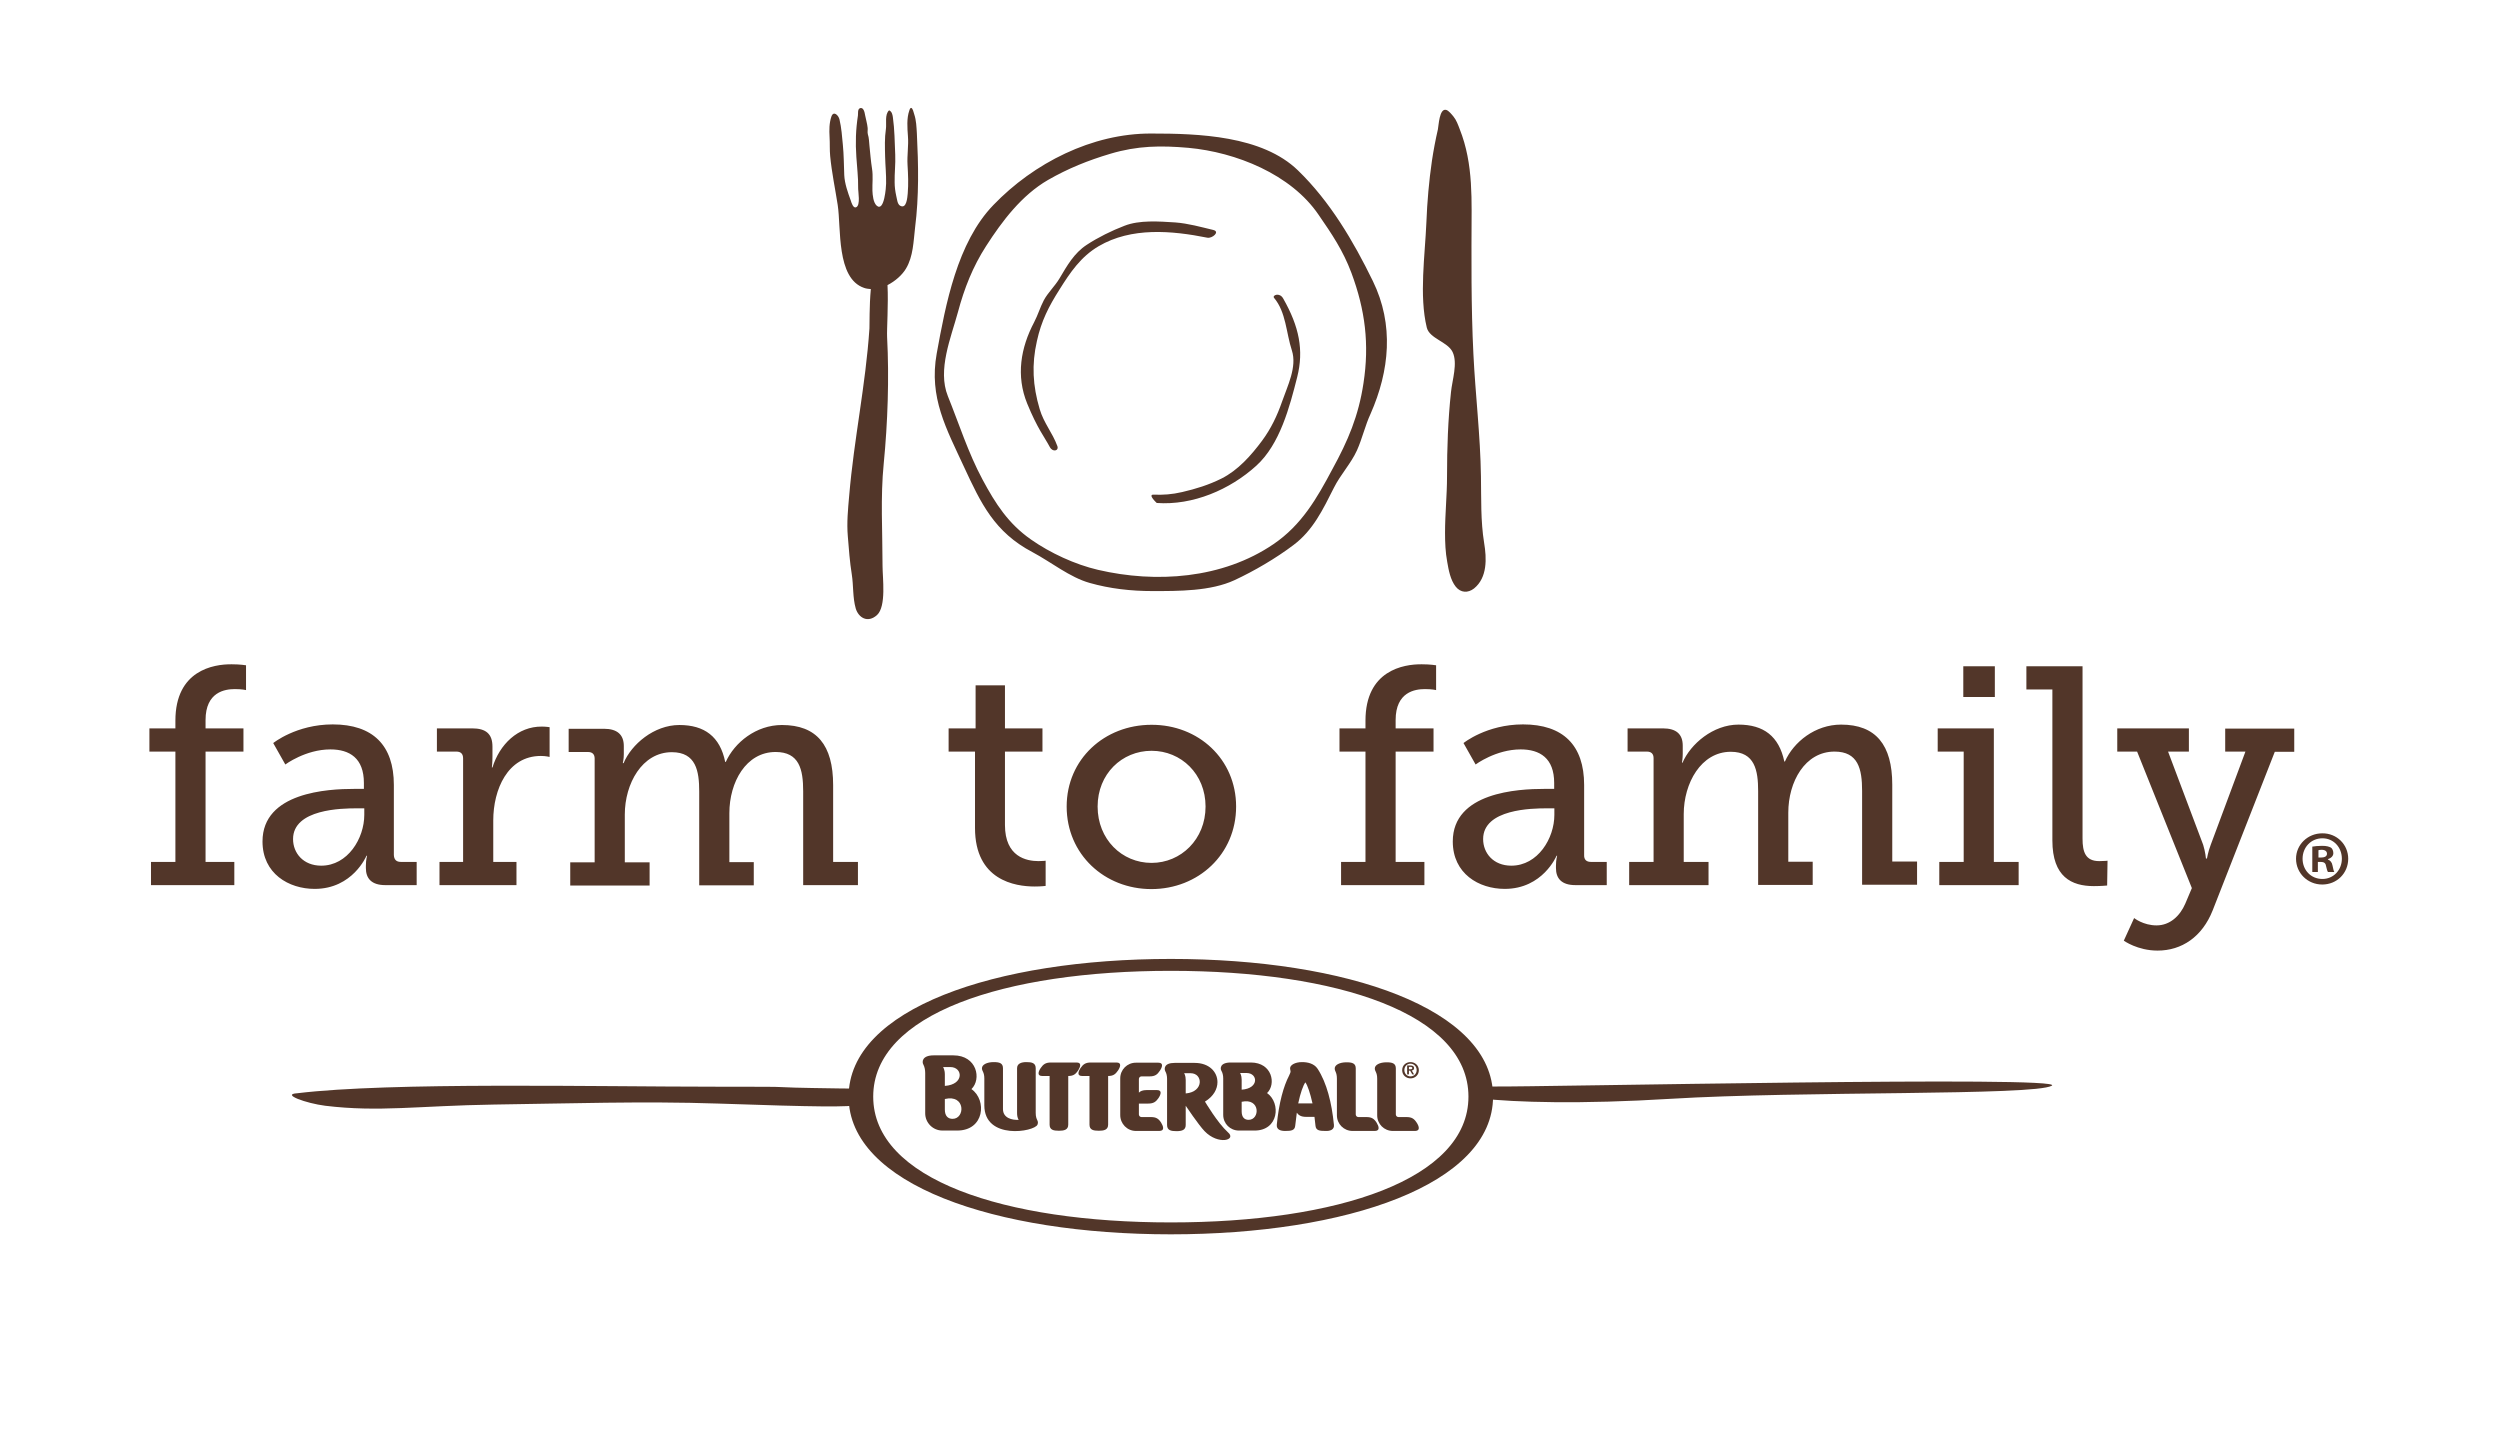 <?xml version="1.0" encoding="UTF-8"?> <!-- Generator: Adobe Illustrator 25.2.0, SVG Export Plug-In . SVG Version: 6.00 Build 0) --> <svg xmlns="http://www.w3.org/2000/svg" xmlns:xlink="http://www.w3.org/1999/xlink" version="1.1" x="0px" y="0px" viewBox="0 0 126 72" style="enable-background:new 0 0 126 72;" xml:space="preserve"> <style type="text/css"> .st0{display:none;} .st1{display:inline;fill:#F0E2C8;} .st2{fill:#523629;} </style> <g id="Layer_1"> </g> <g id="background" class="st0"> <rect id="XMLID_76_" x="0" class="st1" width="126" height="72"></rect> </g> <g id="GRAPHICS"> <g> <g> <g> <g id="XMLID_2_"> <defs> <path id="XMLID_3_" d="M41.99,43.44h1.25v1.17h-2.76v-4.73c0-1.11-0.2-1.98-1.39-1.98c-1.49,0-2.33,1.52-2.33,3.08v2.47h1.23 v1.17h-2.75v-4.73c0-1.03-0.16-1.98-1.38-1.98c-1.5,0-2.37,1.59-2.37,3.14v2.41h1.25v1.17h-4v-1.17h1.23v-5.23 c0-0.22-0.12-0.33-0.34-0.33h-0.97v-1.17h1.78c0.67,0,1,0.3,1,0.87v0.41c0,0.25-0.05,0.45-0.05,0.45h0.04 c0.39-0.94,1.53-1.92,2.81-1.92c1.26,0,2.05,0.58,2.31,1.86h0.03c0.44-0.98,1.53-1.86,2.83-1.86c1.75,0,2.58,1.01,2.58,3.03 V43.44z M24.82,38.68h-0.03c0,0,0.03-0.24,0.03-0.55v-0.5c0-0.64-0.33-0.92-1.02-0.92h-1.78v1.17h0.98 c0.22,0,0.34,0.11,0.34,0.34v5.22h-1.19v1.17h3.88v-1.17h-1.17v-2.09c0-1.55,0.72-3.25,2.4-3.25c0.25,0,0.44,0.05,0.44,0.05 v-1.5c0,0-0.19-0.03-0.39-0.03C26.1,36.61,25.18,37.52,24.82,38.68z M50.65,41.58v-3.7h1.89v-1.17h-1.89v-2.17h-1.48v2.17 h-1.36v1.17h1.33v3.85c0,2.64,2.02,2.95,3.01,2.95c0.33,0,0.55-0.03,0.55-0.03v-1.27c0,0-0.14,0.02-0.36,0.02 C51.74,43.4,50.65,43.19,50.65,41.58z M112.15,36.71v1.17h1.02l-1.75,4.7c-0.13,0.34-0.19,0.69-0.19,0.69h-0.05 c0,0-0.03-0.34-0.14-0.69l-1.77-4.7h1.05v-1.17h-3.61v1.17h1l2.76,6.88l-0.33,0.78c-0.27,0.63-0.78,1.1-1.45,1.1 c-0.67,0-1.13-0.37-1.13-0.37l-0.52,1.14c0,0,0.69,0.5,1.7,0.5c1.22,0,2.25-0.69,2.78-2.03l3.13-7.99h0.98v-1.17H112.15z M8.84,36.32v0.39H7.53v1.17h1.31v5.56H7.61v1.17h4.2v-1.17h-1.45v-5.56h1.91v-1.17h-1.91v-0.42c0-1.42,0.98-1.56,1.48-1.56 c0.36,0,0.56,0.05,0.56,0.05v-1.25c0,0-0.3-0.05-0.72-0.05C10.75,33.47,8.84,33.79,8.84,36.32z M100.54,33.58h-1.59v1.55h1.59 V33.58z M20.2,43.44H21v1.17h-1.58c-0.7,0-0.98-0.34-0.98-0.86v-0.11c0-0.31,0.06-0.51,0.06-0.51h-0.03 c0,0-0.69,1.67-2.61,1.67c-1.31,0-2.63-0.77-2.63-2.39c0-2.48,3.3-2.65,4.61-2.65h0.5v-0.3c0-1.25-0.72-1.69-1.69-1.69 c-1.25,0-2.27,0.76-2.27,0.76l-0.61-1.08c0,0,1.16-0.94,3-0.94c2.02,0,3.08,1.05,3.08,3.05v3.53 C19.86,43.33,19.98,43.44,20.2,43.44z M18.36,40.74h-0.39c-0.72,0-3.2,0.03-3.2,1.55c0,0.7,0.51,1.34,1.42,1.34 c1.34,0,2.17-1.38,2.17-2.56V40.74z M80.18,43.44h0.8v1.17H79.4c-0.7,0-0.98-0.34-0.98-0.86v-0.11c0-0.31,0.06-0.51,0.06-0.51 h-0.03c0,0-0.69,1.67-2.61,1.67c-1.31,0-2.62-0.77-2.62-2.39c0-2.48,3.29-2.65,4.61-2.65h0.5v-0.3c0-1.25-0.72-1.69-1.69-1.69 c-1.25,0-2.27,0.76-2.27,0.76l-0.61-1.08c0,0,1.16-0.94,3-0.94c2.02,0,3.08,1.05,3.08,3.05v3.53 C79.83,43.33,79.96,43.44,80.18,43.44z M78.34,40.74h-0.39c-0.72,0-3.2,0.03-3.2,1.55c0,0.7,0.51,1.34,1.42,1.34 c1.34,0,2.17-1.38,2.17-2.56V40.74z M62.3,40.65c0,2.41-1.91,4.16-4.27,4.16c-2.36,0-4.27-1.75-4.27-4.16 c0-2.39,1.91-4.12,4.27-4.12C60.4,36.52,62.3,38.26,62.3,40.65z M60.76,40.65c0-1.64-1.23-2.81-2.72-2.81 c-1.5,0-2.72,1.17-2.72,2.81c0,1.65,1.22,2.84,2.72,2.84C59.52,43.49,60.76,42.3,60.76,40.65z M104.96,42.27v-8.69h-2.83v1.17 h1.31v7.61c0,1.84,0.97,2.3,2.09,2.3c0.36,0,0.67-0.03,0.67-0.03l0.02-1.25c0,0-0.17,0.02-0.42,0.02 C105.11,43.4,104.96,42.94,104.96,42.27z M68.82,36.32v0.39h-1.31v1.17h1.31v5.56h-1.23v1.17h4.2v-1.17h-1.45v-5.56h1.91 v-1.17h-1.91v-0.42c0-1.42,0.98-1.56,1.48-1.56c0.36,0,0.56,0.05,0.56,0.05v-1.25c0,0-0.3-0.05-0.72-0.05 C70.73,33.47,68.82,33.79,68.82,36.32z M100.49,36.71h-2.83v1.17h1.31v5.56h-1.23v1.17h4v-1.17h-1.25V36.71z M95.37,39.55 c0-2.01-0.83-3.03-2.58-3.03c-1.3,0-2.39,0.87-2.83,1.86h-0.03c-0.27-1.28-1.05-1.86-2.31-1.86c-1.28,0-2.42,0.98-2.82,1.92 h-0.03c0,0,0.04-0.2,0.04-0.45v-0.41c0-0.58-0.33-0.87-1-0.87h-1.78v1.17h0.97c0.22,0,0.34,0.11,0.34,0.33v5.23h-1.23v1.17h4 v-1.17h-1.25v-2.41c0-1.55,0.87-3.14,2.37-3.14c1.22,0,1.38,0.95,1.38,1.98v4.73h2.75v-1.17h-1.23v-2.47 c0-1.56,0.84-3.08,2.33-3.08c1.19,0,1.39,0.87,1.39,1.98v4.73h2.77v-1.17h-1.25V39.55z M72.93,24.02c0,0.94-0.1,1.88-0.1,2.83 c0,0.49,0.02,0.99,0.11,1.47c0.07,0.41,0.16,0.91,0.43,1.25c0.25,0.31,0.61,0.33,0.92,0.09c0.68-0.55,0.64-1.52,0.51-2.3 c-0.18-1.11-0.14-2.23-0.16-3.35c-0.03-2.07-0.28-4.11-0.38-6.16c-0.12-2.4-0.1-4.86-0.09-7.24c0-0.92-0.03-1.85-0.21-2.76 c-0.09-0.46-0.22-0.91-0.39-1.34c-0.08-0.21-0.17-0.46-0.31-0.63c-0.08-0.1-0.25-0.31-0.37-0.34c-0.35-0.1-0.38,0.8-0.42,0.98 c-0.12,0.52-0.22,1.05-0.3,1.58c-0.15,1.03-0.24,2.07-0.28,3.11c-0.07,1.66-0.37,3.69,0.02,5.3c0.14,0.56,1.05,0.71,1.3,1.23 c0.27,0.56-0.02,1.42-0.08,2.02C72.98,21.16,72.93,22.56,72.93,24.02z M45.93,5.44c-0.03-0.01-0.07,0.02-0.1,0.13 c-0.14,0.39-0.1,0.88-0.07,1.29c0.04,0.48-0.05,0.97-0.02,1.45c0.03,0.5,0.05,0.95,0.01,1.44c-0.02,0.18-0.05,0.8-0.38,0.62 c-0.15-0.08-0.16-0.36-0.2-0.5c-0.05-0.23-0.08-0.45-0.08-0.68c-0.01-0.46,0.05-0.92,0.03-1.39C45.09,7.15,45.09,6.54,45,5.9 c-0.02-0.13-0.05-0.28-0.19-0.34c-0.23,0.21-0.12,0.67-0.16,0.94c-0.07,0.46-0.05,0.92-0.04,1.39 c0.01,0.45,0.06,0.91,0.05,1.36c0,0.17-0.09,1.44-0.47,1.12c-0.18-0.16-0.21-0.54-0.22-0.76c-0.01-0.37,0.04-0.74-0.02-1.11 c-0.06-0.38-0.09-0.77-0.13-1.16c-0.02-0.19-0.02-0.39-0.08-0.57c-0.03-0.12,0-0.2-0.01-0.32c-0.02-0.21-0.09-0.44-0.13-0.65 c-0.02-0.13-0.08-0.43-0.27-0.34c-0.11,0.05-0.08,0.27-0.09,0.36c-0.11,0.71-0.13,1.37-0.08,2.09 c0.03,0.51,0.1,1.03,0.09,1.54c-0.01,0.19,0.14,0.91-0.11,1c-0.14,0.05-0.23-0.24-0.26-0.34c-0.15-0.41-0.31-0.86-0.33-1.29 c-0.02-0.51-0.02-1.02-0.07-1.52c-0.04-0.42-0.07-0.86-0.17-1.28c-0.05-0.21-0.3-0.46-0.41-0.14 c-0.11,0.33-0.11,0.68-0.09,1.02c0.02,0.32,0,0.65,0.03,0.96c0.08,0.84,0.25,1.63,0.38,2.47c0.18,1.15-0.08,3.7,1.33,4.18 c0.11,0.04,0.23,0.05,0.34,0.06c-0.08,0.84-0.06,1.8-0.07,1.98c-0.19,2.86-0.78,5.58-1.02,8.42 c-0.06,0.69-0.13,1.37-0.07,2.06c0.05,0.63,0.1,1.3,0.2,1.92c0.09,0.57,0.04,1.16,0.2,1.72c0.14,0.46,0.6,0.75,1.07,0.33 c0.48-0.44,0.28-1.87,0.28-2.48c0-1.71-0.11-3.47,0.06-5.16c0.2-2.05,0.28-4.3,0.17-6.37c-0.02-0.39,0.07-1.67,0.02-2.62 c0.39-0.2,0.74-0.51,0.93-0.83c0.37-0.61,0.38-1.39,0.46-2.07c0.2-1.58,0.17-3.15,0.09-4.75c-0.02-0.32-0.03-0.65-0.13-0.95 C46.05,5.66,46,5.46,45.93,5.44z M68.39,22.7c-0.3,0.66-0.83,1.22-1.16,1.88c-0.55,1.09-1.05,2.15-2.04,2.89 c-0.87,0.66-1.98,1.31-2.97,1.77c-1.21,0.56-2.82,0.55-4.14,0.55c-1.08,0-2.14-0.12-3.16-0.41c-1-0.28-1.94-1.05-2.88-1.55 c-1.92-1.01-2.6-2.46-3.45-4.29c-0.89-1.93-1.78-3.5-1.38-5.72c0.45-2.47,1.03-5.6,2.86-7.49c2.03-2.11,4.97-3.61,7.95-3.6 c2.37,0,5.59,0.1,7.4,1.86c1.61,1.56,2.79,3.56,3.77,5.57c1.08,2.21,0.84,4.53-0.11,6.69C68.8,21.45,68.66,22.1,68.39,22.7z M68.72,19.31c0.3-1.96,0.09-3.68-0.61-5.56c-0.42-1.12-0.98-1.95-1.65-2.92c-1.39-2.05-4.17-3.16-6.57-3.38 c-1.38-0.12-2.56-0.11-3.93,0.3c-1.11,0.33-2.13,0.74-3.14,1.32c-1.33,0.77-2.31,2.07-3.12,3.33 c-0.67,1.04-1.1,2.13-1.42,3.33c-0.35,1.29-1.04,2.91-0.51,4.23c0.57,1.41,1.02,2.85,1.75,4.21c0.66,1.23,1.3,2.22,2.44,3.02 c0.97,0.68,2.22,1.26,3.38,1.53c2.91,0.68,6.27,0.46,8.85-1.3c1.41-0.96,2.18-2.3,2.96-3.77 C67.94,22.21,68.47,20.97,68.72,19.31z M60.85,11.98c-1.8-0.36-3.83-0.54-5.48,0.43c-0.9,0.53-1.43,1.32-1.97,2.18 c-0.54,0.85-0.92,1.59-1.14,2.6c-0.27,1.19-0.21,2.25,0.14,3.43c0.21,0.71,0.64,1.18,0.89,1.86c0.09,0.24-0.23,0.33-0.38,0.05 c-0.27-0.51-0.62-0.92-1.14-2.19c-0.57-1.4-0.33-2.81,0.35-4.1c0.19-0.36,0.3-0.75,0.49-1.11c0.21-0.39,0.56-0.71,0.79-1.1 c0.38-0.64,0.73-1.27,1.37-1.69c0.56-0.37,1.27-0.72,1.9-0.96c0.76-0.3,1.75-0.22,2.56-0.17c0.66,0.05,1.29,0.23,1.92,0.38 C61.51,11.68,61.09,12.03,60.85,11.98z M64.67,15.04c0.81,1.42,1.05,2.61,0.71,3.96c-0.38,1.5-0.87,3.39-2.06,4.47 c-1.33,1.21-3.2,2.01-5.02,1.88c0,0-0.47-0.43-0.16-0.42c0.47,0.02,0.93-0.01,1.44-0.13c0.69-0.16,1.34-0.36,1.98-0.68 c0.84-0.42,1.5-1.17,2.05-1.91c0.45-0.61,0.76-1.26,1.01-1.98c0.27-0.78,0.76-1.74,0.49-2.57c-0.29-0.88-0.29-1.93-0.9-2.65 C64.11,14.88,64.49,14.72,64.67,15.04z"></path> </defs> <use xlink:href="#XMLID_3_" style="overflow:visible;fill:#523629;"></use> <clipPath id="XMLID_14_"> <use xlink:href="#XMLID_3_" style="overflow:visible;"></use> </clipPath> </g> </g> <g> <path class="st2" d="M118.35,43.28c0,0.73-0.57,1.3-1.31,1.3c-0.73,0-1.32-0.57-1.32-1.3c0-0.71,0.59-1.28,1.32-1.28 C117.78,41.99,118.35,42.57,118.35,43.28z M116.05,43.28c0,0.57,0.42,1.02,1,1.02c0.56,0,0.98-0.45,0.98-1.02 c0-0.57-0.41-1.03-0.98-1.03C116.47,42.25,116.05,42.71,116.05,43.28z M116.84,43.95h-0.3v-1.28c0.12-0.02,0.28-0.04,0.49-0.04 c0.24,0,0.35,0.04,0.45,0.09c0.07,0.05,0.12,0.16,0.12,0.28c0,0.14-0.11,0.25-0.27,0.3v0.02c0.12,0.05,0.2,0.14,0.23,0.31 c0.04,0.2,0.06,0.27,0.09,0.32h-0.32c-0.04-0.05-0.06-0.16-0.1-0.31c-0.02-0.14-0.1-0.2-0.27-0.2h-0.14V43.95z M116.84,43.22 h0.14c0.16,0,0.3-0.05,0.3-0.19c0-0.12-0.09-0.2-0.27-0.2c-0.08,0-0.13,0.01-0.16,0.02V43.22z"></path> </g> </g> </g> <g> <path id="XMLID_13_" class="st2" d="M36.15,54.77c-6.12,0-16.47-0.24-21.17,0.33c-0.83,0.05,0.46,0.51,1.41,0.63 c2.71,0.33,4.7,0,8.49-0.06c3.73-0.05,7.52-0.18,11.32-0.05c9.89,0.34,6.68,0.08,7.19-0.79c0.16-0.28,1.2,0.06-0.94,0.03 C37.39,54.79,41.35,54.77,36.15,54.77z"></path> <path class="st2" d="M59.01,48.33c8.85,0,16.24,2.51,16.24,6.94c0,4.43-7.39,6.94-16.24,6.94c-8.85,0-16.24-2.51-16.24-6.94 C42.77,50.84,50.16,48.33,59.01,48.33 M59.01,61.61c8.4,0,15-2.17,15-6.34c0-4.17-6.6-6.34-15-6.34c-8.4,0-15,2.17-15,6.34 C44.01,59.44,50.61,61.61,59.01,61.61"></path> <path class="st2" d="M63.86,55.09c0.47-0.45,0.26-1.54-0.82-1.54h-1.01c-0.55,0-0.54,0.31-0.47,0.42c0.06,0.1,0.09,0.24,0.09,0.38 v1.84c0,0.44,0.35,0.79,0.79,0.79h0.78C64.45,56.99,64.57,55.59,63.86,55.09 M62.93,56.44c-0.21,0-0.35-0.13-0.35-0.43v-0.48 C63.53,55.32,63.51,56.44,62.93,56.44 M62.58,54.92v-0.5c0-0.23-0.08-0.34-0.08-0.34h0.34C63.4,54.09,63.47,54.86,62.58,54.92"></path> <path class="st2" d="M48.96,54.89c0.52-0.5,0.28-1.7-0.91-1.7h-0.99c-0.6,0-0.6,0.34-0.52,0.47c0.06,0.11,0.09,0.27,0.09,0.42 v2.03c0,0.48,0.39,0.87,0.87,0.87h0.73C49.62,56.99,49.75,55.44,48.96,54.89 M48.01,56.39c-0.23,0-0.39-0.14-0.39-0.47v-0.53 C48.67,55.14,48.65,56.39,48.01,56.39 M47.62,54.73v-0.58c0-0.25-0.09-0.37-0.09-0.37h0.37C48.53,53.78,48.61,54.66,47.62,54.73"></path> <path class="st2" d="M60.71,57.01c-0.3-0.31-0.95-1.28-0.95-1.28v0.97c0,0.26-0.2,0.31-0.47,0.31c-0.27,0-0.47-0.04-0.47-0.31 l0-2.33c0-0.14-0.03-0.28-0.09-0.38c-0.06-0.12-0.07-0.42,0.47-0.42h1.01c0.74,0,1.15,0.46,1.15,0.97c0,0.35-0.2,0.72-0.63,0.98 c0,0,0.63,1.07,1.15,1.54C62.36,57.46,61.4,57.73,60.71,57.01 M60.01,54.09h-0.33c0,0,0.08,0.11,0.08,0.34v0.68 C60.69,55.03,60.63,54.09,60.01,54.09"></path> <path class="st2" d="M52.2,56.09v-2.25c0-0.27-0.2-0.31-0.47-0.31c-0.25,0-0.47,0.07-0.47,0.31v2.26c0,0.12,0.02,0.24,0.08,0.34 c-0.33,0.02-0.79-0.09-0.79-0.54v-2.06c0-0.26-0.18-0.31-0.47-0.31c-0.34,0-0.59,0.13-0.59,0.31c0,0.16,0.12,0.18,0.12,0.52v1.35 c0,1.76,2.53,1.34,2.68,0.97C52.37,56.46,52.2,56.48,52.2,56.09"></path> <path class="st2" d="M69.38,56.58c-0.13-0.2-0.25-0.28-0.52-0.28h-0.4c-0.07,0-0.13-0.06-0.13-0.13v-0.15v-2.17 c0-0.26-0.18-0.31-0.47-0.31c-0.34,0-0.59,0.13-0.59,0.31c0,0.16,0.11,0.18,0.11,0.52v1.84c0,0.44,0.35,0.79,0.79,0.79h1.13 C69.57,56.99,69.49,56.76,69.38,56.58"></path> <path class="st2" d="M71.4,56.58c-0.13-0.2-0.25-0.28-0.52-0.28h-0.4c-0.07,0-0.13-0.06-0.13-0.13v-0.15v-2.17 c0-0.26-0.18-0.31-0.47-0.31c-0.34,0-0.59,0.13-0.59,0.31c0,0.16,0.12,0.18,0.12,0.52v1.84c0,0.44,0.35,0.79,0.79,0.79h1.13 C71.59,56.99,71.52,56.76,71.4,56.58"></path> <path class="st2" d="M54.26,53.55h-1.29c-0.27,0-0.39,0.09-0.52,0.28c-0.12,0.18-0.19,0.4,0.08,0.4h0.37v2.45 c0,0.27,0.2,0.31,0.47,0.31c0.25,0,0.47-0.04,0.47-0.31v-2.45c0.26,0,0.37-0.09,0.5-0.28C54.45,53.77,54.53,53.55,54.26,53.55"></path> <path class="st2" d="M56.27,53.55h-1.29c-0.27,0-0.39,0.09-0.52,0.28c-0.12,0.18-0.19,0.4,0.08,0.4h0.37v2.45 c0,0.27,0.2,0.31,0.47,0.31c0.25,0,0.47-0.04,0.47-0.31v-2.45c0.26,0,0.37-0.09,0.5-0.28C56.47,53.77,56.54,53.55,56.27,53.55"></path> <path class="st2" d="M58.52,56.58c-0.13-0.2-0.25-0.28-0.52-0.28h-0.47c-0.07,0-0.13-0.06-0.13-0.13v-0.55h0.47 c0.27,0,0.39-0.09,0.52-0.28c0.12-0.18,0.19-0.4-0.08-0.4h-0.52c-0.19,0-0.32,0.05-0.39,0.13v-0.69c0-0.07,0.06-0.13,0.13-0.13 h0.41c0.27,0,0.39-0.09,0.52-0.29c0.12-0.18,0.19-0.4-0.08-0.4h-1.13c-0.44,0-0.79,0.35-0.79,0.79v1.85c0,0.44,0.35,0.8,0.79,0.8 h1.19C58.71,56.99,58.63,56.76,58.52,56.58"></path> <path class="st2" d="M67.23,56.69c-0.11-1.11-0.36-2.11-0.82-2.82c-0.18-0.27-0.5-0.34-0.79-0.34c-0.35,0-0.6,0.15-0.6,0.31 c0,0.14,0.08,0.12-0.05,0.37c-0.28,0.54-0.51,1.36-0.62,2.48c-0.02,0.25,0.2,0.31,0.42,0.31c0.3,0,0.49-0.02,0.51-0.27 c0.01-0.07,0.08-0.65,0.08-0.65c0.08,0.11,0.19,0.21,0.47,0.21h0.42c0.01,0.09,0.04,0.31,0.05,0.44c0.02,0.25,0.21,0.27,0.51,0.27 C67.03,57.01,67.26,56.94,67.23,56.69 M65.43,55.61c0.11-0.52,0.25-0.91,0.36-1.06c0.11,0.15,0.24,0.53,0.36,1.06H65.43z"></path> <path class="st2" d="M71.09,53.53c0.22,0,0.42,0.16,0.42,0.41c0,0.25-0.2,0.41-0.42,0.41c-0.22,0-0.42-0.16-0.42-0.41 C70.67,53.68,70.87,53.53,71.09,53.53 M71.09,54.25c0.17,0,0.31-0.13,0.31-0.32c0-0.18-0.14-0.32-0.31-0.32 c-0.17,0-0.31,0.13-0.31,0.32C70.78,54.12,70.92,54.25,71.09,54.25 M70.92,53.7h0.17c0.11,0,0.18,0.04,0.18,0.13 c0,0.08-0.05,0.12-0.12,0.12l0.12,0.2h-0.09l-0.11-0.19h-0.06v0.19h-0.09V53.7z M71.01,53.89h0.08c0.05,0,0.09-0.01,0.09-0.06 c0-0.05-0.05-0.06-0.09-0.06h-0.08V53.89z"></path> <path id="XMLID_10_" class="st2" d="M84.2,55.38c6.56-0.4,18.33-0.15,19.21-0.66c0.87-0.51-25.99,0.07-28.13,0.04 c-0.84-0.01-0.99,0.57-0.68,0.6C76.38,55.56,79.64,55.66,84.2,55.38z"></path> </g> </g> </svg> 